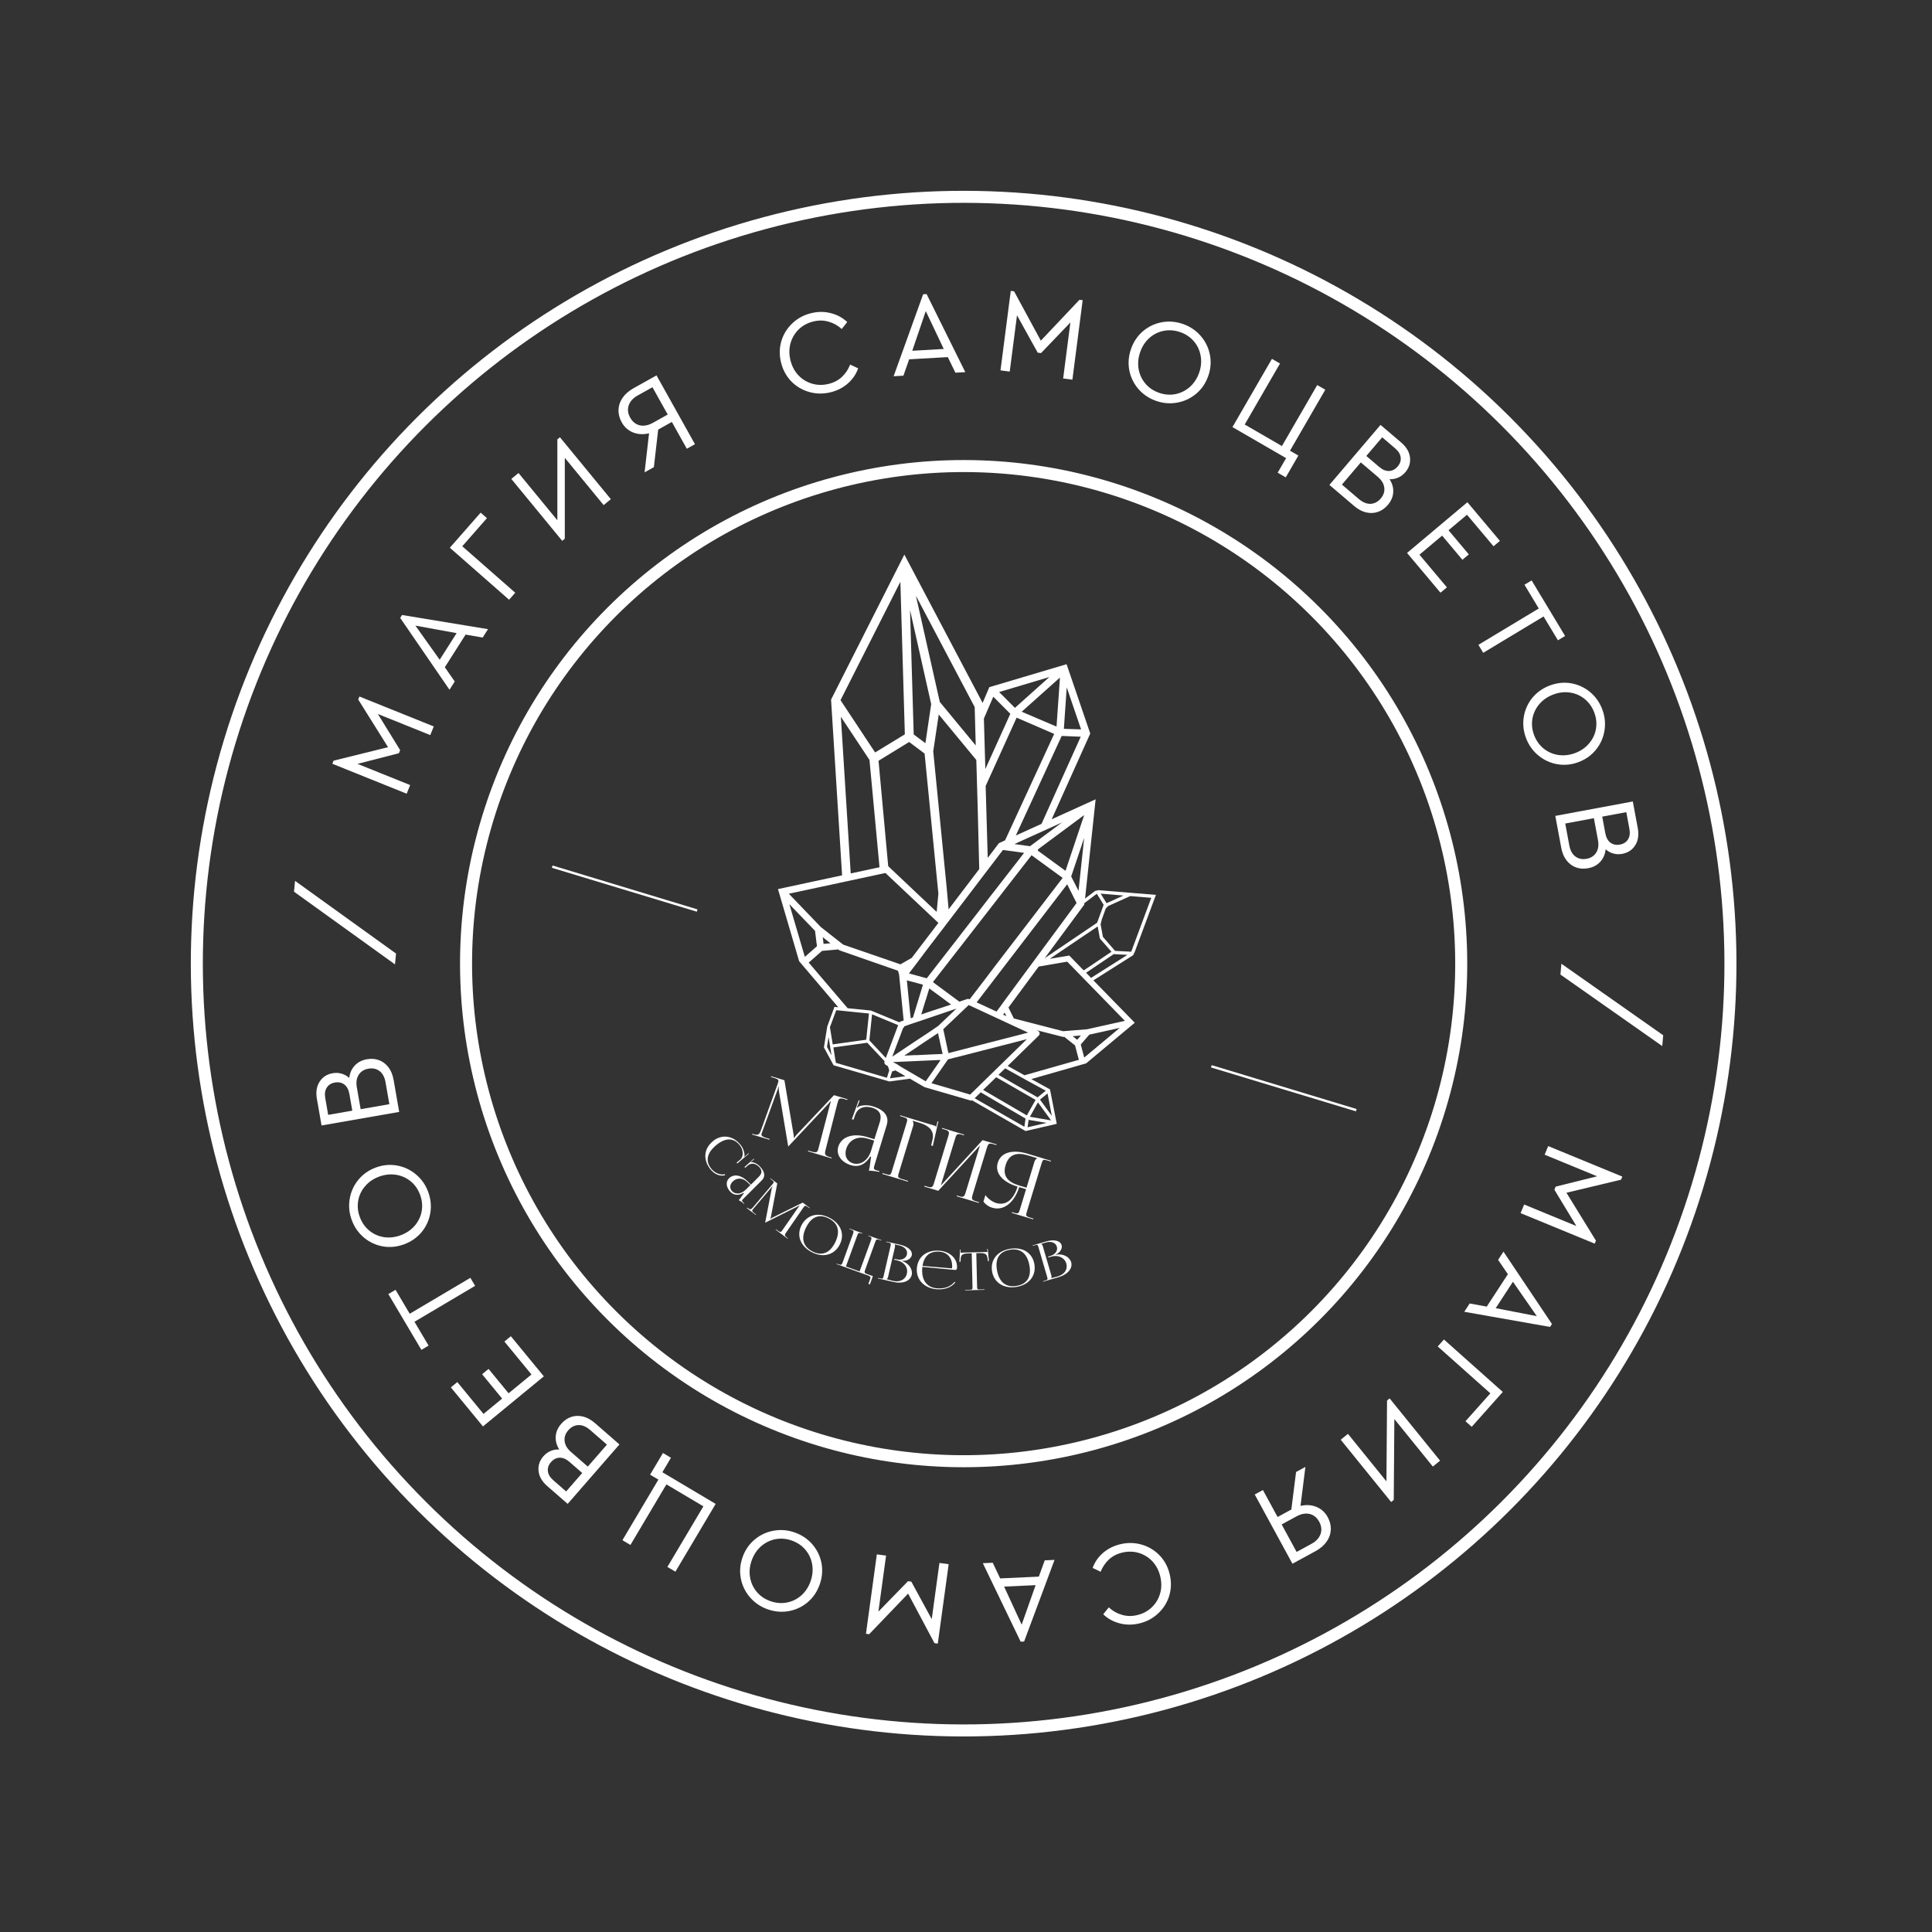 <?xml version="1.0" encoding="UTF-8"?> <svg xmlns="http://www.w3.org/2000/svg" width="230" height="230" viewBox="0 0 230 230" fill="none"><rect x="0" y="0" width="230" height="230" fill="#333333" stroke="none"/><path d="M89.553 134.971L89.727 135.023C90.272 135.187 90.393 135.063 90.598 134.534L92.585 129.02L92.648 128.814C92.716 128.591 92.674 128.483 92.208 128.343L91.781 128.214L91.808 128.125L93.383 128.599L94.461 134.993C94.496 135.145 94.509 135.3 94.499 135.456L94.549 135.471C94.623 135.337 94.714 135.212 94.82 135.101L99.285 130.377L100.889 130.86L100.862 130.948L100.503 130.841C99.977 130.682 99.856 130.804 99.771 131.085C99.747 131.163 99.72 131.25 99.691 131.347L98.293 136.846C98.144 137.404 98.179 137.563 98.763 137.739L99.016 137.815L98.989 137.902L96.189 137.059L96.215 136.972L96.602 137.089C97.186 137.264 97.31 137.141 97.38 136.91L97.431 136.745L98.781 131.57C98.834 131.396 98.879 131.251 98.911 131.144L98.843 131.123C98.758 131.247 98.662 131.364 98.556 131.47L93.908 136.415L93.858 136.474L93.829 136.466L93.819 136.388L92.719 129.83C92.699 129.681 92.702 129.53 92.728 129.382L92.689 129.37C92.663 129.457 92.642 129.525 92.579 129.695L90.755 134.707C90.729 134.794 90.695 134.868 90.674 134.936C90.603 135.169 90.658 135.301 91.252 135.48L91.632 135.594L91.605 135.683L89.543 135.062L89.553 134.971Z" fill="white"></path><path d="M104.752 133.537C105.004 132.711 104.702 132.135 103.876 131.886C102.816 131.567 102.091 131.963 101.818 132.705L101.605 133.298L101.411 133.239L102.224 130.987L102.331 131.02L102.146 131.523C102.103 131.625 102.055 131.724 102.001 131.82L102.074 131.863C102.14 131.79 102.22 131.732 102.308 131.689C102.834 131.536 103.393 131.543 103.914 131.709C105.296 132.124 105.875 132.901 105.565 133.92L104.105 138.71C103.987 139.096 103.984 139.212 104.305 139.309C104.373 139.33 104.441 139.35 104.512 139.372L104.696 139.427L104.68 139.517C104.27 139.426 103.851 139.375 103.43 139.366L103.454 139.288C103.587 138.852 103.616 138.067 103.705 137.723L103.597 137.691C102.922 138.757 102.098 138.954 101.321 138.72C100.174 138.374 99.504 137.473 99.793 136.523C100.162 135.312 101.546 134.85 103.265 135.367L104.094 135.617L104.752 133.537ZM103.288 135.552C102.093 135.193 101.072 135.688 100.735 136.793C100.493 137.588 100.827 138.273 101.556 138.493C102.285 138.712 103.289 138.338 103.712 136.95L104.067 135.787L103.288 135.552Z" fill="white"></path><path d="M105.07 139.657L105.444 139.77C105.958 139.925 106.033 139.895 106.174 139.43L107.932 133.661C108.074 133.196 108.029 133.129 107.515 132.974L107.144 132.863L107.171 132.776L111.186 133.985C111.36 134.037 111.387 134.066 111.449 134.159L111.611 133.488L111.708 133.517L111.049 136.422L110.854 136.363L111.014 135.669C111.273 134.604 110.538 133.99 109.509 133.68L108.643 133.42L108.64 133.43C108.692 133.515 108.726 133.61 108.739 133.709C108.753 133.808 108.746 133.908 108.718 134.004L106.987 139.686C106.845 140.151 106.899 140.219 107.415 140.375L108.104 140.582L108.077 140.671L105.039 139.756L105.07 139.657Z" fill="white"></path><path d="M110.062 141.164L110.432 141.276C110.946 141.43 111.045 141.314 111.187 140.849L112.892 135.252C113.034 134.787 113.017 134.633 112.503 134.478L112.133 134.367L112.159 134.28L114.783 135.07L114.757 135.157L114.486 135.075C113.97 134.92 113.86 135.036 113.718 135.501L112.004 141.126L116.971 135.729L118.644 136.233L118.618 136.319L118.239 136.205C117.723 136.05 117.632 136.171 117.49 136.636L115.785 142.233C115.643 142.698 115.652 142.847 116.168 143.003L116.547 143.117L116.52 143.206L113.885 142.412L113.912 142.323L114.204 142.411C114.709 142.564 114.808 142.447 114.95 141.982L116.662 136.364L111.695 141.762L110.038 141.263L110.062 141.164Z" fill="white"></path><path d="M120.48 144.304L120.674 144.363C121.19 144.518 121.263 144.488 121.404 144.023L122.152 141.569L121.336 141.323C120.742 143.199 119.468 144.18 118.126 143.776C117.703 143.658 117.333 143.401 117.075 143.047L117.309 142.28C117.631 142.707 118.07 143.031 118.574 143.212C119.74 143.563 120.646 142.852 121.141 141.265C119.431 140.75 118.39 139.705 118.783 138.416C119.176 137.127 120.622 136.832 122.335 137.348L125.125 138.188L125.098 138.274L124.717 138.16C124.202 138.004 124.139 138.04 123.997 138.504L122.239 144.275C122.097 144.739 122.131 144.801 122.646 144.957L123.025 145.071L122.998 145.16L120.451 144.393L120.48 144.304ZM123.137 138.338C123.158 138.243 123.199 138.154 123.257 138.077C123.315 138 123.389 137.936 123.475 137.889L123.478 137.879L122.37 137.545C121.059 137.15 120.11 137.406 119.717 138.695C119.325 139.985 119.971 140.72 121.282 141.115L122.206 141.393L123.137 138.338Z" fill="white"></path><path d="M135.09 121.756L130.168 116.709L134.897 113.714C134.959 113.586 135.023 113.457 135.089 113.321L137.61 106.534L135.967 106.396L135.305 106.345L134.59 106.285L134.507 106.276C134.014 106.24 131.498 106.029 130.783 105.971C130.65 106.001 130.513 106.034 130.377 106.059L129.173 106.975L130.432 95.157L125.202 97.531L129.791 87.325L126.974 79.071L117.775 81.806L116.978 83.681L107.662 66.023L98.936 83.287L100.249 104.206L92.616 105.845L95.135 114.43L99.795 119.911L99.337 119.865L98.481 122.206L98.086 124.69L99.235 126.817L105.882 128.747L108.33 128.417L109.982 129.377L110.082 129.427L115.545 131.013C115.61 131.029 115.678 131.025 115.74 131.002L122.091 134.647L125.805 133.789L124.999 129.688L122.778 128.46L129.303 126.59L135.09 121.756ZM133.916 121.529L129.407 122.533L126.567 122.762L120.698 121.246L120.334 120.513L120.056 119.94L120.237 119.695L123.653 115.067L127.048 114.484L128.438 115.91L128.719 116.198L129.297 116.792L129.58 117.08L133.916 121.529ZM128.679 123.272L128.234 123.785L127.7 123.354L128.679 123.272ZM109.306 125.605L109.036 125.616L109.02 125.611L108.937 125.607L107.652 125.671L107.868 125.526L108.007 125.433L108.785 124.914L109.114 124.695L109.684 124.305L110.173 123.979L111.022 123.418L111.107 123.362L111.632 123.013L111.669 122.988L111.741 123.323L111.769 123.458L111.799 123.584L111.925 124.17L111.971 124.378L112.007 124.547L112.201 125.397L112.209 125.442L112.216 125.471L112.077 125.477L111.88 125.485L111.467 125.503L110.466 125.546L109.306 125.605ZM103.57 123.143L103.815 120.751L106.925 122.04L105.734 125.206L105.453 125.947L103.499 123.857L103.57 123.143ZM108.34 120.547L107.96 116.704L108.093 116.744L109.149 117.026L109.878 117.221L109.186 119.493L109.035 119.987L108.715 121.038L108.688 121.127L108.532 121.179L108.419 121.218L108.374 120.778L108.34 120.547ZM110.433 112.938L110.993 112.205L112.118 110.739L112.182 110.655L112.332 110.458L112.822 109.814L113.055 109.51L115.975 105.68L116.531 104.945L116.618 104.83L117.634 103.498L118.741 102.047L119.4 101.184L120.081 101.278L121.917 101.531L119.023 105.254L118.28 106.21L117.73 106.915L116.727 108.218L116.525 108.48L114.364 111.262L114.36 111.274L113.818 111.972L113.375 112.541L110.326 116.465L108.208 115.883L108.529 115.461L109.187 114.599L110.433 112.938ZM111.428 108.486L110.417 107.534L105.74 103.117L104.588 90.567L108.231 88.332L110.071 89.712L110.871 97.846L111.049 99.666L111.236 101.574L111.39 103.134L111.714 106.389L111.51 108.542L111.428 108.486ZM119.653 100.04L118.924 100.373L117.586 102.128L117.34 93.572L121.026 85.435L125.497 87.37L119.653 100.04ZM116.576 103.461L115.713 104.593L115.157 105.328L112.93 108.252L112.687 105.54L112.381 102.447L111.911 97.675L111.731 95.855L111.099 89.442L111.756 85.059L114.8 88.745L115.434 89.513L116.228 90.476L116.323 93.748L116.383 95.778L116.576 103.461ZM126.505 104.512L118.229 115.304L117.47 116.309L117.333 116.493L116.793 117.196L115.438 118.965L115.394 118.952C115.354 118.931 115.31 118.918 115.264 118.915C115.219 118.913 115.173 118.919 115.13 118.935L114.21 119.249L112.443 117.939L112.363 117.881L111.063 116.917L112.695 114.817L113.525 113.747L114.266 112.8L114.809 112.102L116.766 109.583L117.082 109.178L117.778 108.28L119.24 106.399L119.464 106.108L120.208 105.15L121.61 103.347L122.803 101.814L123.156 102.071L126.505 104.512ZM111.039 120.306L110.499 120.489L110.388 120.527L110.242 120.576L109.675 120.768L110.115 119.322L110.203 119.035L110.213 119.038L110.221 119.013L110.629 117.672L111.576 118.366L111.862 118.576L112.195 118.82L112.695 119.197L113.228 119.583L112.172 119.941L111.039 120.306ZM106.224 125.787L106.531 124.977L107.548 122.295L107.648 122.336L107.633 122.192L107.976 122.07L108.229 121.979L108.699 121.818L109.415 121.583L109.471 121.564L110.527 121.205L111.178 120.984L111.498 120.875L113.856 120.074L113.054 120.838L111.685 122.14L111.464 122.288L110.876 122.695L109.991 123.285L109.282 123.749L108.97 123.957L108.644 124.174L108.337 124.38L108.052 124.571L106.25 125.774L106.224 125.787ZM113.375 125.252L112.907 125.372L112.823 124.993L112.721 124.511L112.638 124.125L112.481 123.401L112.455 123.272L112.292 122.528L113.012 121.843L115.323 119.647L115.82 119.878L117.11 120.476L117.902 120.843L118.211 120.986L119.003 121.355L119.742 121.698L120.427 122.017L122.396 122.93L118 124.06L116.472 124.452L113.375 125.252ZM119.421 120.791L119.599 120.551L119.808 120.971L119.421 120.791ZM124.972 114.145L128.928 111.468L129.395 111.158L130.679 110.29L130.883 111.416L130.935 111.721L131.042 111.845L132.316 113.305L129.014 115.527L127.292 113.756L124.972 114.145ZM129.889 116.415L129.295 115.805L132.587 113.587L134.222 113.674L129.889 116.415ZM134.56 106.675L135.933 106.789C136.373 106.829 136.793 106.863 137.056 106.881L134.67 113.301L133.113 113.218L132.748 113.198L132.632 113.068L131.653 111.939L131.298 111.532L131.29 111.476L131.024 110.042C131.071 109.851 131.115 109.662 131.161 109.475L131.639 108.148C131.736 108.053 131.833 107.959 131.926 107.86L134.56 106.675ZM133.744 106.613L131.735 107.523L131.03 106.386L133.744 106.613ZM130.575 106.396L131.387 107.716L130.612 109.844L128.836 111.048L128.363 111.368L124.377 114.063L129.075 107.696L129.095 107.513L130.575 106.396ZM129.071 99.734L128.394 106.052L127.522 104.342L129.071 99.734ZM128.164 107.503L127.78 108.024L126.936 109.168L123.013 114.482L122.431 115.27L122.251 115.511L121.555 116.454L119.628 119.067L119.574 119.139L119.182 119.684L118.639 120.422L118.478 120.347L118.447 120.338L117.655 119.971L116.268 119.328L117.286 117.997L117.826 117.295L117.923 117.167L118.385 116.564L118.91 115.881L119.514 115.093L119.664 114.897L120.906 113.279L127.044 105.272L128.164 107.503ZM126.845 103.671L123.534 101.253L123.612 101.081L129.072 97.028L126.845 103.671ZM126.432 97.909L124.336 99.467L122.876 100.55L122.621 100.74L120.765 100.481L123.456 99.261L124.676 98.708L126.432 97.909ZM123.992 98.076L120.932 99.466L126.393 87.612L128.658 87.704L123.992 98.076ZM128.7 86.832L126.651 86.766L126.992 81.832L128.7 86.832ZM125.778 86.5L121.63 84.73L126.185 80.66L125.778 86.5ZM124.921 80.602L120.825 84.269L118.942 82.385L124.921 80.602ZM118.249 82.943L120.277 84.977L117.303 91.549L117.13 85.54L118.249 82.943ZM116.032 84.172L116.077 85.733L116.134 87.837L116.162 88.747L115.886 88.414L115.252 87.645L111.881 83.565L109.036 70.915L116.032 84.172ZM110.855 83.822L110.167 88.476L108.774 87.431L108.339 72.625L110.855 83.822ZM107.187 69.26L107.72 87.418L104.181 89.58L100.062 83.353L107.187 69.26ZM100.102 85.328L103.51 90.468L104.704 103.245L101.276 103.981L100.102 85.328ZM100.282 105.03L101.325 104.805L104.778 104.063L105.409 103.929L105.862 104.356L110.582 108.804L111.714 109.869L110.855 110.995L108.536 114.036L107.197 114.801L106.822 114.672L105.728 114.295L102.435 113.162L101.193 112.734L100.375 112.451L97.712 110.357L93.91 106.398L100.282 105.03ZM98.861 112.293L98.047 112.368L97.946 111.569L98.861 112.293ZM93.971 107.638L97.028 110.814L97.256 112.647L95.814 113.915L93.971 107.638ZM96.276 114.595L97.861 113.201L99.793 113.027L99.93 113.132L101.51 113.682L102.757 114.118L105.635 115.12L106.904 115.563L107.033 116.008L107.05 116.175L107.436 120.051L107.577 121.48L107.573 121.493L107.214 121.61C107.159 121.628 107.111 121.66 107.074 121.704L103.678 120.302L100.912 120.024L96.276 114.595ZM99.555 120.261L100.108 120.316L101.252 120.435L103.446 120.656L103.228 122.76L103.121 123.777L103.044 123.787L99.132 124.33L98.801 122.284L99.555 120.261ZM98.451 124.628L98.638 123.442L98.989 125.629L98.451 124.628ZM105.585 128.305L99.507 126.527L99.211 124.694L103.243 124.134L105.308 126.334L105.303 126.351C105.274 126.427 105.272 126.512 105.299 126.589C105.326 126.667 105.38 126.732 105.45 126.774L105.698 126.918L105.864 127.42L105.585 128.305ZM105.947 128.372L106.209 127.548L106.6 127.429L107.792 128.12L105.947 128.372ZM110.205 128.727L109.425 128.266L107.259 127.005L107.213 126.971C106.925 126.764 106.618 126.586 106.297 126.438L107.972 126.363L109.102 126.313L109.471 126.296L110.949 126.231L111.905 126.189L111.94 126.245L110.205 128.727ZM110.887 128.952L112.324 126.884L112.425 126.738L112.71 126.328L112.859 126.114L112.894 126.104L112.97 126.086L113.144 126.041L113.833 125.863L113.912 125.887L113.885 125.856L114.079 125.807L115.252 125.506L115.722 125.386L116.777 125.115L122.247 123.71L119.317 126.572L119.028 126.853L118.243 127.62L117.956 127.901L116.74 129.086L116.417 129.406L116.127 129.689L116.082 129.732L115.493 130.308L114.982 130.154L114.205 129.92L110.887 128.952ZM117.532 129.278L118.591 128.243L119.439 128.724L120.252 129.195L123.285 130.942L122.241 132.788L117.46 129.996L117.034 129.746L117.532 129.278ZM116.032 130.743L116.721 130.071L116.755 130.038L116.947 130.152L122.09 133.167L121.949 134.14L116.032 130.743ZM122.332 134.198L122.454 133.315L124.584 133.679L122.332 134.198ZM122.608 132.951L123.564 131.236L125.129 133.381L122.608 132.951ZM125.216 132.834L123.808 130.906L124.709 130.173L125.216 132.834ZM124.498 129.848L123.523 130.637L120.755 129.053L119.946 128.583L118.867 127.961L119.662 127.183L121.425 128.165L122.255 128.625L124.498 129.848ZM121.964 128.007L119.962 126.899L123.667 123.279C123.705 123.239 123.734 123.19 123.75 123.138C123.766 123.085 123.769 123.029 123.76 122.975C123.75 122.92 123.727 122.868 123.693 122.823C123.659 122.779 123.615 122.743 123.564 122.72L123.379 122.635L126.565 123.445L126.71 123.437L127.982 124.454L128.434 126.169L121.964 128.007ZM128.662 124.347L129.68 123.172L133.302 122.37L129.075 125.899L128.662 124.347Z" fill="white"></path><path d="M84.873 135.844C85.949 134.991 87.268 135.176 88.166 136.301C88.455 136.651 88.621 137.086 88.639 137.54C88.633 137.589 88.618 137.636 88.596 137.68L88.634 137.705C88.674 137.659 88.718 137.616 88.765 137.578L89.117 137.285L89.157 137.333L87.774 138.509L87.69 138.414L88.135 138.038C88.556 137.657 88.492 136.864 88.062 136.333C87.356 135.444 86.406 135.421 85.344 136.263C84.167 137.195 83.931 138.198 84.664 139.118C85.07 139.628 85.724 139.924 86.29 139.788L86.328 139.907C85.669 140.088 85.018 139.752 84.566 139.187C83.667 138.057 83.789 136.72 84.882 135.856L84.873 135.844Z" fill="white"></path><path d="M90.356 140.066C90.739 139.685 90.743 139.281 90.362 138.911C89.88 138.43 89.376 138.436 89.006 138.762L88.716 139.022L88.628 138.935L89.73 137.943L89.779 137.991L89.531 138.212C89.458 138.265 89.406 138.31 89.365 138.331L89.393 138.376C89.45 138.355 89.51 138.347 89.57 138.35C89.9 138.423 90.201 138.592 90.435 138.836C91.061 139.476 91.152 140.058 90.688 140.522L88.493 142.71C88.316 142.882 88.28 142.948 88.425 143.093C88.456 143.125 88.491 143.152 88.528 143.187L88.614 143.268L88.581 143.312C88.382 143.144 88.168 142.996 87.942 142.869L87.978 142.835C88.176 142.635 88.422 142.215 88.572 142.055L88.524 142.007C87.844 142.391 87.339 142.259 86.973 141.903C86.453 141.381 86.35 140.696 86.792 140.27C87.347 139.717 88.233 139.867 89.019 140.649L89.4 141.03L90.356 140.066ZM88.971 140.739C88.427 140.196 87.727 140.17 87.224 140.663C86.858 141.027 86.839 141.495 87.172 141.827C87.505 142.16 88.161 142.247 88.797 141.613L89.33 141.083L88.971 140.739Z" fill="white"></path><path d="M88.946 143.756L89.036 143.824C89.315 144.037 89.413 143.992 89.644 143.728L91.979 140.957L92.059 140.85C92.146 140.736 92.147 140.664 91.906 140.483L91.686 140.318L91.72 140.272L92.531 140.884L91.783 144.821C91.769 144.916 91.74 145.01 91.699 145.097L91.726 145.106C91.798 145.045 91.878 144.993 91.963 144.951L95.565 143.166L96.39 143.789L96.354 143.833L96.171 143.694C95.9 143.491 95.803 143.534 95.693 143.679C95.663 143.719 95.634 143.769 95.596 143.819L93.597 146.713C93.391 147.005 93.38 147.099 93.677 147.333L93.797 147.423L93.763 147.467L92.339 146.389L92.374 146.343L92.574 146.493C92.873 146.721 92.971 146.676 93.061 146.557L93.126 146.472L95.016 143.757C95.079 143.663 95.135 143.588 95.177 143.532L95.144 143.507C95.068 143.565 94.985 143.616 94.899 143.658L91.146 145.531L91.103 145.554L91.087 145.549L91.1 145.504L91.878 141.467C91.898 141.378 91.932 141.293 91.978 141.213L91.955 141.206C91.921 141.25 91.895 141.285 91.821 141.371L89.697 143.89C89.662 143.936 89.627 143.971 89.601 144.005C89.509 144.127 89.515 144.205 89.817 144.445L90.012 144.592L89.978 144.638L88.919 143.836L88.946 143.756Z" fill="white"></path><path d="M95.439 145.824C96.088 144.607 97.425 144.272 98.783 144.989C100.14 145.707 100.597 146.991 99.948 148.208C99.299 149.424 97.961 149.766 96.615 149.054C95.269 148.342 94.786 147.046 95.439 145.824ZM99.362 148.031C100.065 146.711 99.836 145.674 98.706 145.077C97.577 144.48 96.657 144.817 96.024 146.004C95.319 147.326 95.548 148.362 96.689 148.966C97.792 149.548 98.721 149.214 99.362 148.031Z" fill="white"></path><path d="M99.608 150.436L99.838 150.519C100.15 150.631 100.214 150.56 100.318 150.278L101.55 146.882C101.652 146.6 101.647 146.506 101.333 146.393L101.105 146.311L101.121 146.257L102.65 146.805L102.633 146.859L102.532 146.828C102.22 146.717 102.16 146.787 102.058 147.069L100.703 150.775L102.333 151.361L103.689 147.655C103.793 147.373 103.779 147.276 103.467 147.164L103.366 147.134L103.382 147.08L104.911 147.628L104.895 147.682L104.67 147.603C104.358 147.491 104.3 147.562 104.196 147.844L102.991 151.178C102.889 151.46 102.89 151.553 103.202 151.665L103.915 151.923L103.561 152.899L103.38 152.844L103.564 152.338C103.666 152.055 103.661 151.959 103.35 151.847L99.587 150.489L99.608 150.436Z" fill="white"></path><path d="M104.518 152.132L104.751 152.184C105.075 152.257 105.12 152.236 105.186 151.943L106.019 148.319C106.086 148.025 106.057 147.987 105.731 147.914L105.499 147.86L105.515 147.806L107.154 148.178C108.108 148.395 108.667 148.906 108.539 149.461C108.458 149.808 108.012 150.157 107.375 150.096L107.368 150.119C108.223 150.376 108.682 151.148 108.54 151.771C108.364 152.534 107.434 152.856 106.395 152.62L104.504 152.193L104.518 152.132ZM106.297 152.483C107.143 152.674 107.799 152.335 107.961 151.63C108.13 150.898 107.65 150.24 106.813 150.049L106.457 149.969L106.488 149.867L106.757 149.928C107.349 150.061 107.86 149.809 107.968 149.336C108.076 148.864 107.716 148.412 107.044 148.26L106.498 148.136C106.529 148.187 106.548 148.244 106.554 148.303C106.56 148.362 106.553 148.422 106.534 148.478L105.726 151.997C105.719 152.056 105.699 152.112 105.667 152.162C105.636 152.211 105.593 152.254 105.543 152.285L106.297 152.483Z" fill="white"></path><path d="M109.805 150.818L109.798 150.892C109.653 152.38 110.329 153.256 111.502 153.37C112.427 153.459 113.181 153.167 113.64 152.602L113.728 152.678C113.239 153.273 112.435 153.572 111.449 153.476C110.008 153.337 109.018 152.311 109.154 150.928C109.291 149.546 110.396 148.753 111.914 148.899C113.107 149.014 114.037 149.865 113.925 150.998L113.916 151.027C113.906 151.077 113.877 151.122 113.834 151.151C113.791 151.18 113.739 151.192 113.688 151.183L109.805 150.818ZM113.288 150.995C113.295 150.996 113.303 150.996 113.309 150.994C113.316 150.991 113.322 150.988 113.328 150.983C113.333 150.978 113.337 150.972 113.339 150.965C113.342 150.958 113.343 150.951 113.342 150.944C113.441 149.878 112.875 149.107 111.906 149.014C110.733 148.902 110.006 149.491 109.824 150.706L113.288 150.995Z" fill="white"></path><path d="M114.889 153.558L115.418 153.544C115.751 153.536 115.781 153.504 115.774 153.2L115.681 149.202L115.268 149.213C114.6 149.238 114.373 149.354 114.363 149.958L114.344 150.214L114.218 150.212L114.29 148.757L114.366 148.761L114.343 149.126L117.555 149.045L117.514 148.69L117.59 148.681L117.724 150.124L117.599 150.134L117.574 149.876C117.51 149.277 117.288 149.165 116.63 149.181L116.227 149.191L116.32 153.188C116.328 153.488 116.36 153.518 116.692 153.51L117.207 153.498L117.208 153.553L114.898 153.61L114.889 153.558Z" fill="white"></path><path d="M118.098 151.316C117.891 149.955 118.767 148.892 120.287 148.66C121.808 148.427 122.942 149.186 123.15 150.546C123.357 151.905 122.481 152.977 120.981 153.209C119.482 153.441 118.304 152.682 118.098 151.316ZM122.566 150.753C122.339 149.273 121.541 148.581 120.274 148.775C119.008 148.969 118.471 149.782 118.671 151.112C118.899 152.591 119.699 153.283 120.977 153.09C122.217 152.902 122.771 152.085 122.571 150.755L122.566 150.753Z" fill="white"></path><path d="M124.173 152.518L124.401 152.451C124.721 152.358 124.75 152.317 124.665 152.03L123.624 148.462C123.54 148.175 123.492 148.153 123.176 148.248L122.946 148.314L122.931 148.26L124.546 147.79C125.487 147.514 126.225 147.69 126.384 148.237C126.484 148.578 126.263 149.103 125.677 149.355L125.683 149.379C126.555 149.191 127.336 149.64 127.515 150.254C127.741 150.998 127.077 151.737 126.054 152.035L124.191 152.577L124.173 152.518ZM125.9 151.962C126.727 151.721 127.143 151.105 126.942 150.419C126.742 149.734 125.991 149.355 125.159 149.594L124.809 149.696L124.779 149.594L125.044 149.516C125.63 149.345 125.953 148.888 125.815 148.413C125.677 147.938 125.144 147.728 124.481 147.921L123.945 148.078C123.997 148.108 124.042 148.149 124.077 148.198C124.112 148.248 124.135 148.304 124.145 148.364L125.157 151.826C125.178 151.88 125.188 151.939 125.184 151.997C125.181 152.055 125.165 152.112 125.138 152.163L125.9 151.962Z" fill="white"></path><circle cx="114.719" cy="114.719" r="59.235" transform="rotate(16.851 114.719 114.719)" stroke="white" stroke-width="1.431"></circle><circle cx="114.719" cy="114.719" r="91.285" transform="rotate(16.851 114.719 114.719)" stroke="white" stroke-width="1.431"></circle><path d="M144.206 126.939L161.46 132.165" stroke="white" stroke-width="0.286"></path><path d="M65.742 103.173L82.996 108.399" stroke="white" stroke-width="0.286"></path><path d="M189.846 148.052L181.023 144.421L181.446 143.395L187.665 145.955L185.047 141.633L185.198 141.264L190.132 140.036L183.887 137.465L184.309 136.439L193.132 140.071L192.98 140.439L186.482 141.993L189.992 147.697L189.846 148.052Z" fill="white"></path><path d="M176.993 155.549L179.509 151.69L178.348 149.982L178.984 149.005L184.757 157.622L184.531 157.968L174.318 156.164L174.962 155.176L176.993 155.549ZM182.956 156.686L180.11 152.59L178.06 155.735L182.956 156.686Z" fill="white"></path><path d="M178.904 165.707L175.205 169.858L174.462 169.196L177.423 165.873L171.159 160.293L171.897 159.464L178.904 165.707Z" fill="white"></path><path d="M165.613 178.81L159.609 171.395L160.47 170.697L165.052 176.355L165.124 166.728L165.433 166.477L171.438 173.892L170.576 174.59L165.994 168.932L165.923 178.559L165.613 178.81Z" fill="white"></path><path d="M153.861 186.158L149.374 177.916L150.348 177.385L152.095 180.595L153.731 179.704L154.294 175.237L155.405 174.632L154.823 179.272C155.505 179.116 156.136 179.156 156.717 179.39C157.302 179.633 157.751 180.041 158.064 180.616C158.332 181.107 158.453 181.607 158.428 182.117C158.404 182.627 158.236 183.102 157.925 183.541C157.605 183.985 157.166 184.359 156.608 184.662L153.861 186.158ZM154.359 184.754L156.132 183.788C156.682 183.489 157.042 183.099 157.211 182.618C157.373 182.141 157.32 181.658 157.053 181.166C156.781 180.667 156.401 180.356 155.913 180.233C155.421 180.123 154.901 180.217 154.351 180.516L152.578 181.482L154.359 184.754Z" fill="white"></path><path d="M133.426 183.822C134.295 183.624 135.141 183.649 135.967 183.898C136.792 184.147 137.499 184.583 138.089 185.207C138.67 185.833 139.06 186.584 139.261 187.462C139.462 188.34 139.437 189.187 139.186 190.003C138.925 190.821 138.478 191.521 137.843 192.104C137.208 192.687 136.456 193.078 135.587 193.276C134.774 193.462 133.993 193.451 133.246 193.243C132.5 193.043 131.864 192.688 131.339 192.176L131.997 191.355C132.465 191.783 132.984 192.077 133.556 192.238C134.12 192.411 134.717 192.425 135.345 192.281C136.029 192.125 136.611 191.822 137.092 191.371C137.572 190.921 137.909 190.373 138.101 189.726C138.286 189.09 138.299 188.421 138.138 187.719C137.978 187.017 137.675 186.415 137.23 185.914C136.777 185.424 136.237 185.081 135.609 184.884C134.98 184.687 134.324 184.667 133.64 184.824C133.012 184.967 132.48 185.235 132.044 185.626C131.601 186.029 131.263 186.524 131.028 187.113L130.078 186.659C130.319 185.972 130.736 185.371 131.328 184.856C131.914 184.353 132.613 184.008 133.426 183.822Z" fill="white"></path><path d="M119.066 187.906L123.668 187.694L124.376 185.754L125.541 185.7L121.918 195.419L121.506 195.438L117.004 186.094L118.183 186.04L119.066 187.906ZM121.626 193.411L123.288 188.708L119.538 188.881L121.626 193.411Z" fill="white"></path><path d="M103.09 194.496L104.386 185.044L105.485 185.194L104.571 191.858L108.096 188.236L108.491 188.29L110.921 192.757L111.838 186.065L112.937 186.216L111.641 195.669L111.247 195.615L108.109 189.716L103.471 194.549L103.09 194.496Z" fill="white"></path><path d="M94.617 182.439C95.457 182.737 96.159 183.211 96.722 183.864C97.277 184.513 97.636 185.258 97.8 186.101C97.952 186.949 97.88 187.793 97.582 188.633C97.281 189.482 96.807 190.184 96.158 190.738C95.5 191.29 94.751 191.643 93.912 191.798C93.063 191.95 92.219 191.878 91.379 191.58C90.548 191.286 89.851 190.813 89.287 190.16C88.724 189.508 88.36 188.761 88.196 187.918C88.032 187.076 88.1 186.23 88.401 185.381C88.701 184.532 89.181 183.832 89.839 183.281C90.496 182.73 91.25 182.378 92.098 182.226C92.946 182.074 93.786 182.145 94.617 182.439ZM94.262 183.399C93.609 183.168 92.96 183.114 92.313 183.237C91.663 183.369 91.089 183.654 90.593 184.091C90.093 184.537 89.722 185.1 89.482 185.779C89.244 186.449 89.181 187.111 89.292 187.764C89.399 188.425 89.666 189.007 90.091 189.51C90.516 190.013 91.055 190.379 91.708 190.61C92.369 190.845 93.023 190.9 93.67 190.777C94.317 190.655 94.889 190.374 95.385 189.937C95.882 189.5 96.251 188.941 96.492 188.262C96.732 187.583 96.799 186.913 96.691 186.251C96.58 185.598 96.314 185.016 95.892 184.505C95.466 184.002 94.923 183.634 94.262 183.399Z" fill="white"></path><path d="M78.853 175.267L85.198 179.036L80.406 187.105L79.452 186.538L83.736 179.325L79.335 176.711L75.051 183.924L74.097 183.358L78.381 176.145L77.391 175.557L78.923 172.977L79.877 173.544L78.853 175.267Z" fill="white"></path><path d="M66.58 172.561C66.256 172.053 66.116 171.528 66.159 170.988C66.196 170.454 66.414 169.959 66.813 169.501C67.155 169.108 67.55 168.836 67.996 168.684C68.442 168.532 68.915 168.517 69.414 168.637C69.899 168.758 70.371 169.018 70.828 169.416L73.744 171.957L67.58 179.033L65.146 176.913C64.532 176.377 64.188 175.783 64.116 175.129C64.044 174.476 64.236 173.888 64.69 173.366C64.946 173.073 65.237 172.862 65.564 172.732C65.884 172.596 66.222 172.539 66.58 172.561ZM67.398 177.554L69.312 175.356L67.8 174.039C67.4 173.69 67.006 173.523 66.617 173.536C66.228 173.549 65.887 173.724 65.595 174.06C65.302 174.396 65.179 174.754 65.225 175.134C65.258 175.514 65.478 175.882 65.886 176.237L67.398 177.554ZM70.26 170.242C69.796 169.837 69.332 169.64 68.869 169.652C68.4 169.671 67.994 169.877 67.652 170.27C67.309 170.663 67.164 171.09 67.216 171.55C67.261 172.017 67.517 172.453 67.981 172.858L69.975 174.595L72.254 171.979L70.26 170.242Z" fill="white"></path><path d="M57.494 169.812L53.674 165.166L54.443 164.533L57.559 168.323L59.777 166.499L57.394 163.599L58.162 162.967L60.546 165.867L63.27 163.628L60.047 159.706L60.816 159.074L64.743 163.852L57.494 169.812Z" fill="white"></path><path d="M49.343 157.353L51.024 160.191L50.168 160.699L46.232 154.056L47.088 153.549L48.777 156.399L55.995 152.122L56.56 153.077L49.343 157.353Z" fill="white"></path><path d="M50.962 141.859C51.277 142.692 51.366 143.535 51.231 144.386C51.093 145.228 50.754 145.984 50.216 146.653C49.666 147.316 48.974 147.805 48.14 148.119C47.297 148.436 46.455 148.526 45.612 148.387C44.767 148.24 44.014 147.896 43.354 147.354C42.691 146.804 42.202 146.112 41.888 145.278C41.577 144.453 41.489 143.615 41.624 142.764C41.759 141.912 42.096 141.152 42.634 140.484C43.172 139.815 43.863 139.322 44.705 139.004C45.548 138.687 46.392 138.602 47.238 138.749C48.084 138.896 48.838 139.245 49.501 139.796C50.165 140.346 50.652 141.034 50.962 141.859ZM49.999 142.206C49.755 141.559 49.378 141.027 48.867 140.612C48.347 140.2 47.76 139.945 47.105 139.848C46.441 139.753 45.772 139.833 45.098 140.087C44.433 140.338 43.886 140.716 43.459 141.221C43.023 141.73 42.75 142.309 42.64 142.958C42.53 143.608 42.597 144.256 42.841 144.904C43.088 145.56 43.467 146.096 43.978 146.511C44.489 146.926 45.072 147.183 45.727 147.281C46.382 147.378 47.046 147.3 47.72 147.046C48.395 146.792 48.95 146.411 49.386 145.902C49.814 145.396 50.087 144.817 50.206 144.165C50.315 143.516 50.247 142.863 49.999 142.206Z" fill="white"></path><path d="M41.578 128.329C41.646 127.73 41.868 127.234 42.242 126.842C42.606 126.451 43.088 126.203 43.685 126.099C44.199 126.009 44.677 126.046 45.119 126.209C45.562 126.372 45.939 126.658 46.25 127.065C46.551 127.465 46.754 127.963 46.858 128.561L47.524 132.371L38.279 133.986L37.724 130.807C37.583 130.004 37.691 129.326 38.047 128.773C38.402 128.22 38.921 127.884 39.603 127.765C39.986 127.698 40.345 127.717 40.681 127.822C41.015 127.917 41.314 128.086 41.578 128.329ZM39.069 132.723L41.94 132.221L41.595 130.246C41.504 129.723 41.303 129.344 40.993 129.11C40.682 128.875 40.307 128.796 39.869 128.873C39.43 128.95 39.109 129.15 38.906 129.474C38.691 129.791 38.631 130.215 38.724 130.748L39.069 132.723ZM45.897 128.844C45.791 128.237 45.555 127.793 45.188 127.51C44.812 127.23 44.367 127.134 43.853 127.224C43.34 127.314 42.958 127.554 42.709 127.944C42.45 128.335 42.374 128.835 42.48 129.442L42.935 132.047L46.353 131.45L45.897 128.844Z" fill="white"></path><path d="M34.999 106.153L35.125 104.865L47.148 113.52L47.021 114.807L34.999 106.153Z" fill="white"></path><path d="M42.787 82.918L51.638 86.482L51.223 87.511L44.984 84.999L47.636 89.301L47.487 89.67L42.562 90.937L48.828 93.46L48.414 94.488L39.563 90.924L39.712 90.555L46.198 88.951L42.644 83.274L42.787 82.918Z" fill="white"></path><path d="M55.428 75.547L52.956 79.435L54.137 81.129L53.511 82.113L47.642 73.562L47.863 73.214L58.096 74.901L57.463 75.897L55.428 75.547ZM49.452 74.478L52.345 78.541L54.359 75.373L49.452 74.478Z" fill="white"></path><path d="M53.552 65.207L57.22 61.029L57.968 61.685L55.032 65.03L61.337 70.564L60.606 71.398L53.552 65.207Z" fill="white"></path><path d="M66.66 52.055L72.719 59.425L71.862 60.13L67.239 54.505L67.238 64.133L66.93 64.386L60.871 57.015L61.728 56.311L66.351 61.935L66.352 52.307L66.66 52.055Z" fill="white"></path><path d="M78.156 44.688L82.733 52.881L81.764 53.422L79.982 50.231L78.356 51.14L77.842 55.613L76.737 56.23L77.269 51.584C76.589 51.747 75.957 51.715 75.374 51.487C74.786 51.251 74.332 50.847 74.013 50.276C73.74 49.788 73.614 49.288 73.632 48.778C73.652 48.268 73.814 47.792 74.121 47.349C74.436 46.902 74.87 46.523 75.425 46.214L78.156 44.688ZM77.673 46.098L75.91 47.083C75.364 47.388 75.008 47.782 74.844 48.264C74.688 48.743 74.746 49.226 75.019 49.714C75.296 50.211 75.679 50.518 76.168 50.636C76.661 50.74 77.181 50.64 77.727 50.335L79.49 49.35L77.673 46.098Z" fill="white"></path><path d="M98.833 46.71C97.966 46.915 97.119 46.896 96.292 46.653C95.465 46.41 94.754 45.979 94.16 45.36C93.575 44.739 93.179 43.99 92.972 43.113C92.764 42.237 92.783 41.39 93.028 40.572C93.283 39.752 93.725 39.048 94.356 38.461C94.986 37.874 95.735 37.477 96.603 37.273C97.414 37.081 98.195 37.086 98.944 37.289C99.691 37.482 100.329 37.833 100.859 38.341L100.206 39.167C99.736 38.743 99.214 38.452 98.641 38.295C98.076 38.127 97.479 38.117 96.852 38.266C96.169 38.427 95.589 38.734 95.112 39.188C94.635 39.642 94.302 40.193 94.115 40.841C93.934 41.478 93.927 42.147 94.092 42.848C94.258 43.549 94.565 44.149 95.014 44.647C95.47 45.133 96.013 45.472 96.643 45.664C97.273 45.856 97.929 45.872 98.612 45.71C99.239 45.562 99.769 45.291 100.202 44.896C100.642 44.49 100.977 43.992 101.207 43.402L102.16 43.849C101.924 44.538 101.511 45.142 100.923 45.661C100.342 46.168 99.645 46.518 98.833 46.71Z" fill="white"></path><path d="M112.834 42.512L108.234 42.776L107.548 44.724L106.384 44.791L109.897 35.032L110.309 35.008L114.916 44.301L113.738 44.368L112.834 42.512ZM110.212 37.036L108.603 41.758L112.351 41.543L110.212 37.036Z" fill="white"></path><path d="M128.89 35.737L127.666 45.199L126.566 45.057L127.429 38.387L123.932 42.035L123.537 41.984L121.072 37.536L120.206 44.234L119.106 44.092L120.33 34.63L120.725 34.681L123.908 40.555L128.509 35.688L128.89 35.737Z" fill="white"></path><path d="M137.652 47.732C136.81 47.441 136.105 46.971 135.536 46.324C134.976 45.679 134.611 44.936 134.441 44.095C134.282 43.248 134.348 42.403 134.639 41.561C134.933 40.71 135.403 40.004 136.047 39.445C136.701 38.888 137.447 38.529 138.285 38.368C139.132 38.209 139.977 38.275 140.819 38.566C141.652 38.854 142.353 39.322 142.922 39.97C143.49 40.617 143.86 41.362 144.031 42.203C144.201 43.044 144.14 43.891 143.845 44.742C143.551 45.593 143.077 46.297 142.424 46.853C141.77 47.41 141.02 47.767 140.173 47.926C139.326 48.084 138.485 48.02 137.652 47.732ZM138 46.769C138.654 46.995 139.304 47.044 139.95 46.916C140.599 46.779 141.17 46.49 141.664 46.049C142.16 45.599 142.526 45.033 142.761 44.352C142.994 43.68 143.052 43.018 142.936 42.367C142.823 41.706 142.552 41.126 142.123 40.627C141.694 40.127 141.152 39.764 140.498 39.538C139.835 39.309 139.181 39.259 138.535 39.387C137.889 39.514 137.319 39.799 136.826 40.24C136.332 40.681 135.968 41.243 135.733 41.924C135.497 42.605 135.436 43.275 135.549 43.936C135.664 44.588 135.935 45.168 136.362 45.676C136.791 46.176 137.337 46.54 138 46.769Z" fill="white"></path><path d="M153.109 54.54L146.721 50.844L151.421 42.721L152.381 43.276L148.18 50.538L152.61 53.101L156.812 45.84L157.772 46.395L153.57 53.657L154.567 54.233L153.065 56.83L152.105 56.275L153.109 54.54Z" fill="white"></path><path d="M165.42 57.044C165.75 57.549 165.896 58.072 165.859 58.613C165.827 59.147 165.615 59.644 165.222 60.106C164.884 60.503 164.492 60.78 164.048 60.937C163.603 61.093 163.13 61.114 162.63 61C162.144 60.884 161.669 60.63 161.208 60.236L158.263 57.729L164.348 50.584L166.805 52.677C167.426 53.205 167.776 53.796 167.855 54.449C167.934 55.101 167.749 55.691 167.301 56.218C167.049 56.514 166.76 56.728 166.434 56.862C166.116 57.002 165.778 57.063 165.42 57.044ZM164.547 52.061L162.657 54.28L164.183 55.58C164.587 55.924 164.984 56.087 165.372 56.07C165.761 56.052 166.1 55.873 166.389 55.534C166.677 55.195 166.797 54.836 166.746 54.457C166.709 54.076 166.485 53.711 166.073 53.361L164.547 52.061ZM161.766 59.405C162.235 59.804 162.701 59.996 163.164 59.979C163.633 59.955 164.036 59.744 164.374 59.347C164.712 58.95 164.853 58.522 164.796 58.063C164.745 57.596 164.485 57.163 164.016 56.763L162.002 55.048L159.753 57.69L161.766 59.405Z" fill="white"></path><path d="M174.69 59.788L178.561 64.392L177.799 65.033L174.642 61.278L172.443 63.126L174.859 65.999L174.097 66.64L171.681 63.766L168.982 66.035L172.249 69.921L171.487 70.562L167.506 65.827L174.69 59.788Z" fill="white"></path><path d="M183.187 72.438L181.485 69.612L182.337 69.098L186.321 75.712L185.469 76.226L183.759 73.388L176.573 77.716L176.001 76.766L183.187 72.438Z" fill="white"></path><path d="M181.684 87.902C181.364 87.071 181.268 86.229 181.397 85.377C181.53 84.534 181.863 83.775 182.396 83.103C182.941 82.436 183.63 81.942 184.461 81.622C185.302 81.298 186.144 81.202 186.987 81.335C187.834 81.476 188.589 81.815 189.253 82.351C189.92 82.897 190.414 83.585 190.734 84.417C191.051 85.24 191.145 86.077 191.016 86.929C190.887 87.781 190.556 88.544 190.023 89.216C189.489 89.889 188.802 90.387 187.962 90.711C187.122 91.035 186.278 91.126 185.431 90.985C184.585 90.844 183.828 90.5 183.161 89.955C182.493 89.409 182.001 88.725 181.684 87.902ZM182.645 87.548C182.894 88.193 183.275 88.722 183.789 89.134C184.312 89.542 184.901 89.792 185.556 89.885C186.221 89.975 186.889 89.89 187.561 89.631C188.225 89.376 188.768 88.993 189.192 88.485C189.625 87.973 189.894 87.392 189.999 86.742C190.104 86.092 190.032 85.444 189.784 84.798C189.532 84.144 189.149 83.611 188.634 83.199C188.12 82.787 187.536 82.535 186.88 82.442C186.225 82.349 185.561 82.432 184.889 82.691C184.216 82.95 183.664 83.336 183.231 83.848C182.807 84.356 182.539 84.937 182.425 85.591C182.319 86.241 182.393 86.893 182.645 87.548Z" fill="white"></path><path d="M191.147 101.107C191.085 101.706 190.869 102.205 190.499 102.601C190.139 102.996 189.661 103.249 189.064 103.36C188.552 103.456 188.073 103.424 187.629 103.266C187.185 103.108 186.805 102.826 186.489 102.422C186.183 102.026 185.975 101.53 185.864 100.933L185.156 97.131L194.382 95.413L194.973 98.586C195.122 99.388 195.022 100.067 194.673 100.624C194.323 101.18 193.808 101.522 193.128 101.649C192.746 101.72 192.386 101.705 192.049 101.604C191.714 101.512 191.413 101.346 191.147 101.107ZM193.607 96.685L190.741 97.219L191.108 99.19C191.205 99.712 191.41 100.088 191.723 100.319C192.036 100.55 192.412 100.625 192.85 100.544C193.288 100.462 193.607 100.258 193.806 99.932C194.017 99.613 194.073 99.188 193.974 98.656L193.607 96.685ZM186.822 100.639C186.935 101.245 187.176 101.687 187.546 101.965C187.925 102.242 188.371 102.332 188.884 102.237C189.396 102.141 189.775 101.897 190.02 101.504C190.275 101.11 190.345 100.61 190.233 100.004L189.748 97.404L186.338 98.039L186.822 100.639Z" fill="white"></path><path d="M198 123.246L197.888 124.535L185.767 116.019L185.879 114.73L198 123.246Z" fill="white"></path></svg> 